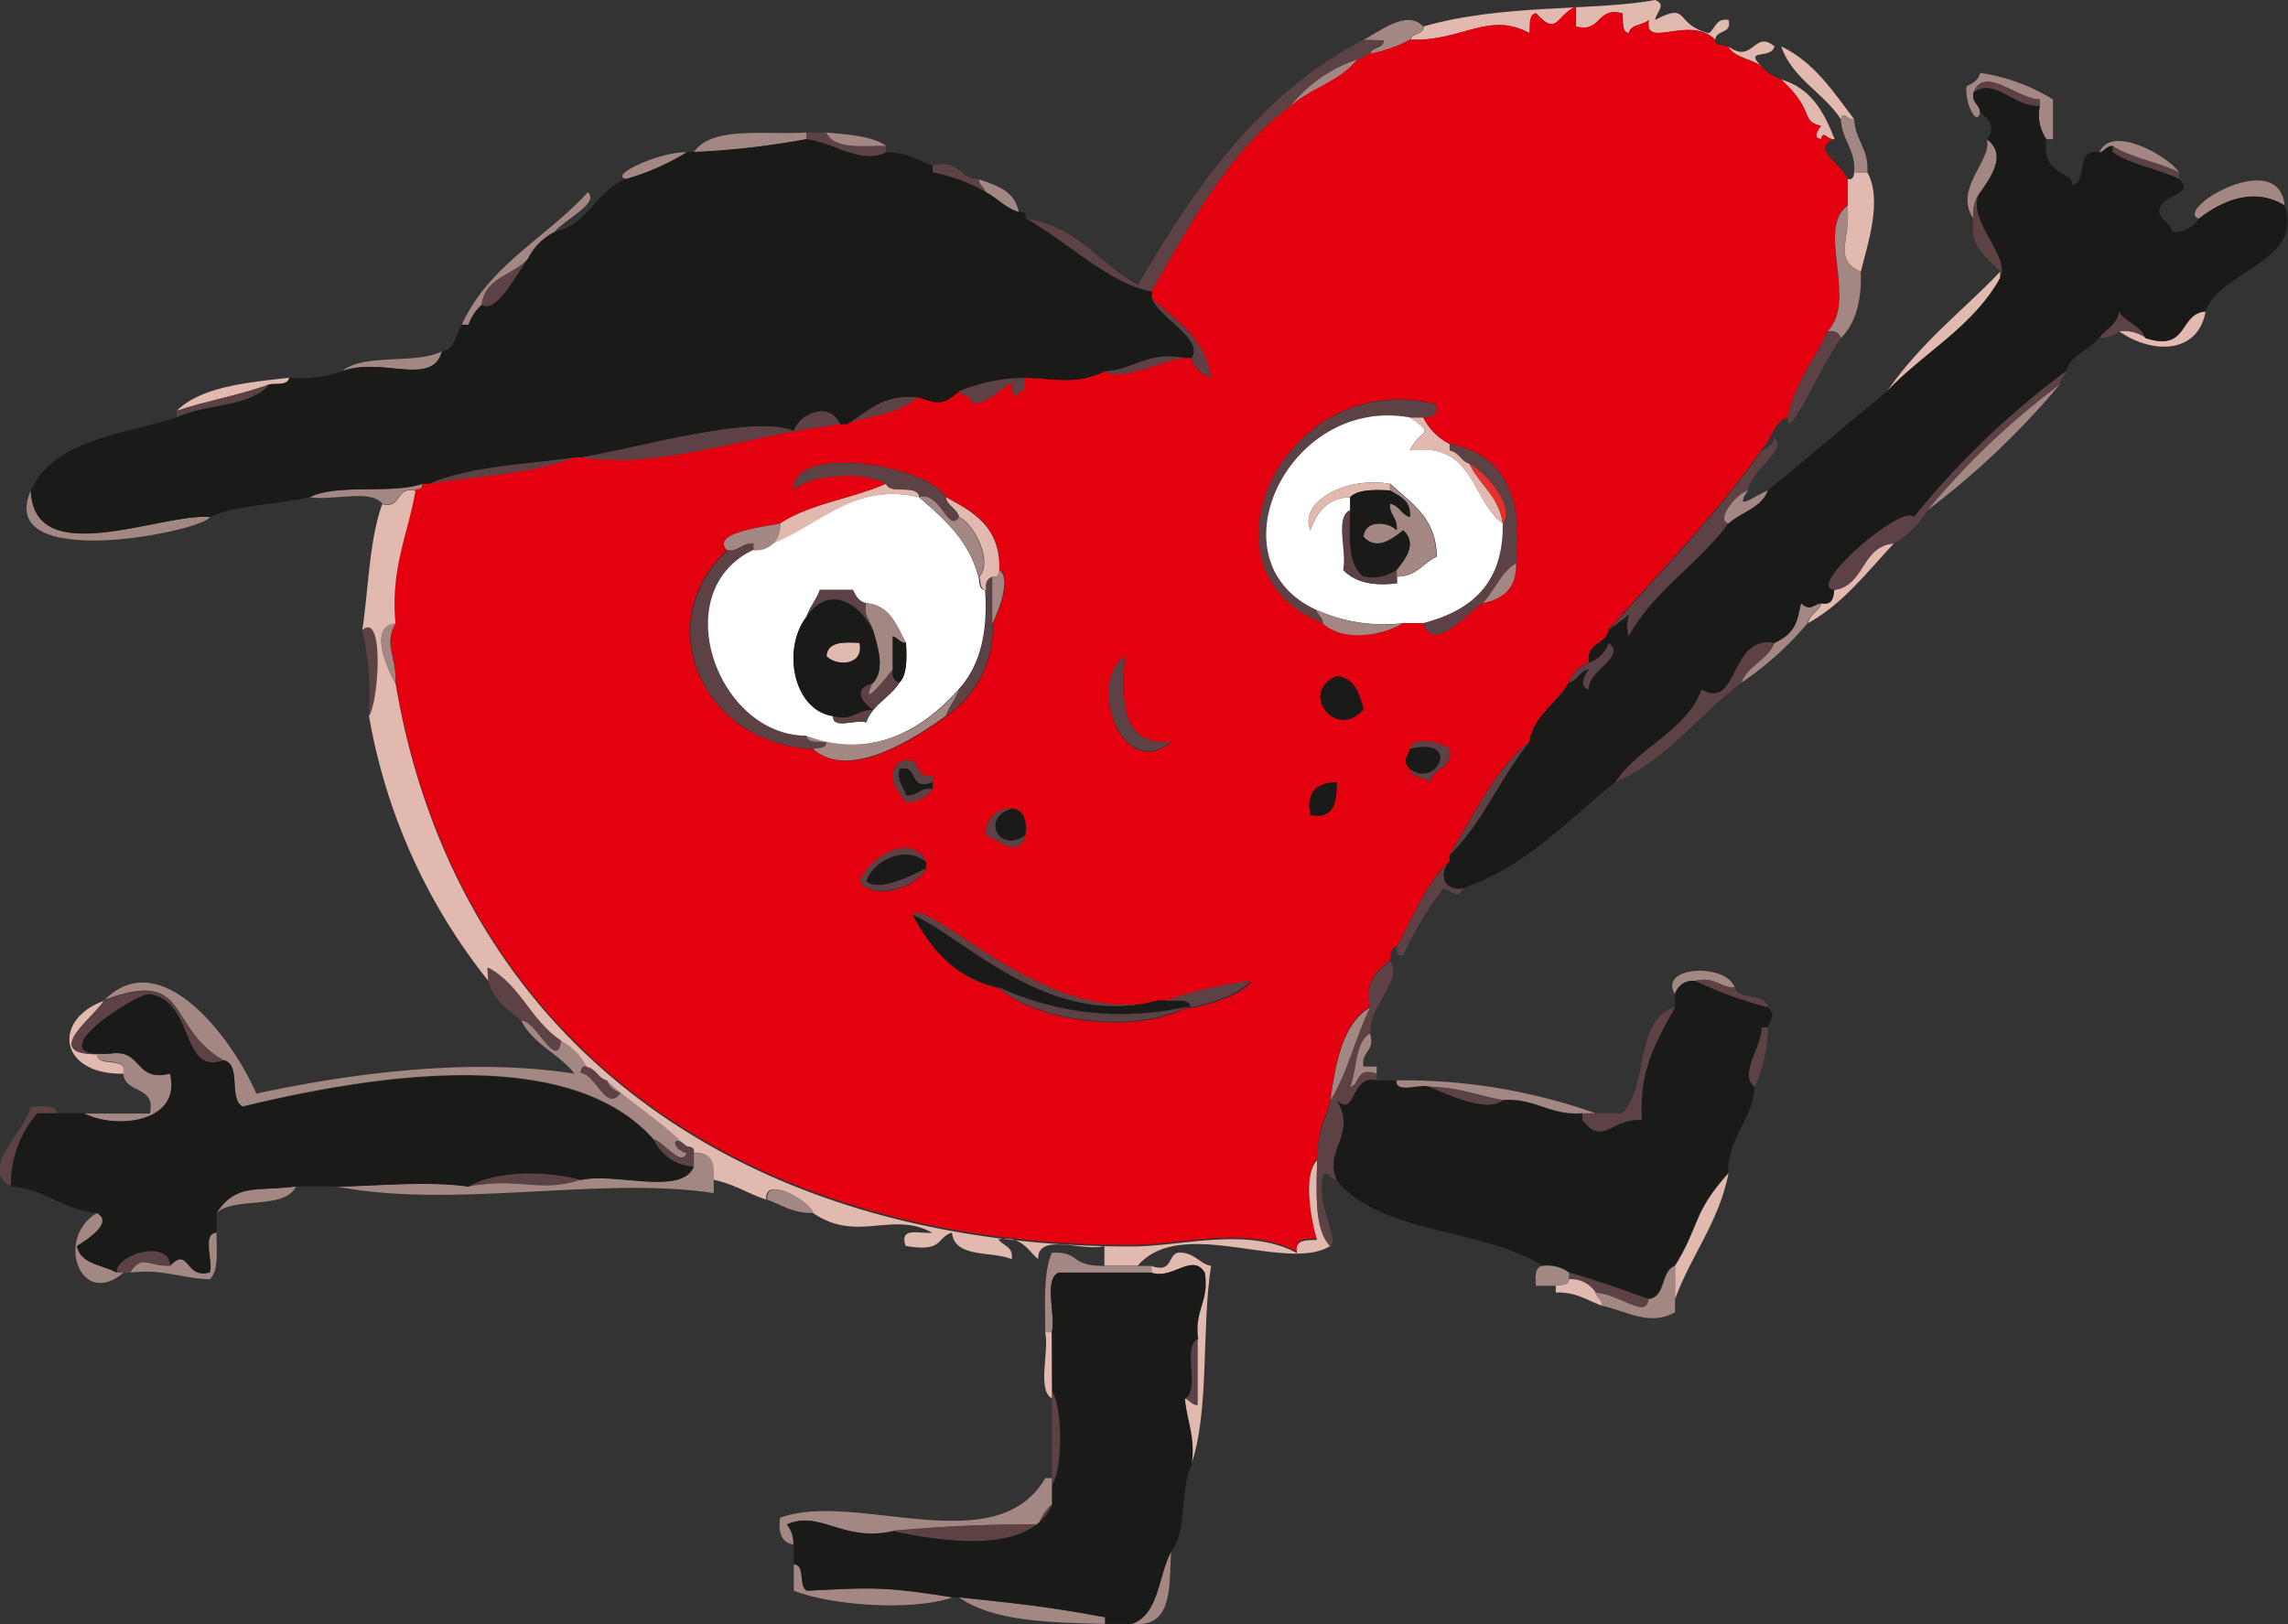 <svg xmlns="http://www.w3.org/2000/svg" viewBox="0 0 213.69 151.74"><rect x="0" y="0" width="213.69" height="151.74" fill="#333333" stroke="none"/><defs><style>.cls-1{fill:#5c4244;}.cls-1,.cls-2,.cls-3,.cls-4,.cls-5,.cls-6,.cls-7{fill-rule:evenodd;}.cls-2{fill:#1a1a18;}.cls-3{fill:#e1b9ae;}.cls-4{fill:#a28783;}.cls-5{fill:#e3000f;}.cls-6{fill:#ffffff;}.cls-7{fill:#e5302c;}</style></defs><g id="Layer_2" data-name="Layer 2"><g id="Calque_1" data-name="Calque 1"><path class="cls-1" d="M95.76,35.29v1.24c-.37,0-.73.1-.61.62-.49-.13-.73-.52-.62-1.24-1.31.55-1.84,1.89-3.72,1.86,0-.82-1.09-.56-1.24-1.24a16.39,16.39,0,0,1,6.19-1.24"/><path class="cls-1" d="M85.86,37.15c-1.72,1.49-3.44,1.6-6.81,2.48,2-1.12,3.26-2.93,6.81-2.48"/><path class="cls-2" d="M87.1,73.69c-1.18-.14-1.37.69-2.48.62-.2-.84-.88-1.19-.62-2.48,1.91-.46.75,2.13,3.1,1.24Z"/><path class="cls-2" d="M86.48,81.12c-1.47.76-4.31,2.19-5.58,1.23.53-1.86,3.49-3.48,5.58-1.85Z"/><path class="cls-1" d="M56.75,100.93c.13.7.69,1,1.24,1.24-1.32,1.87-2.3-1.77-3.71-1.86,0-.37.09-.73.62-.62.88.15,1,1,1.85,1.24"/><path class="cls-1" d="M54.28,110.22c-4.1,1.26-5.52-.27-10.53.62,2.5-1.53,7.34-1.5,10.53-.62"/><path class="cls-1" d="M15.88,118.27c-2.09,0-2.64-1.12-3.71.62H10.93c-.23-1.67,4.85-3.26,5-.62"/><path class="cls-1" d="M111.86,125.08v6.2c-.61,0-.73-.51-1.24-.63,1.49-.78-.34-4.88,1.24-5.57"/><path class="cls-1" d="M98.24,130.65V130c1,1.47,1,7.19,0,8.66v-8Z"/><path class="cls-3" d="M132.92,2.48C140.28.34,148.8,1.06,154.59,0c1.1.45.09,1.12,0,1.86,3.26-1.74,1.75.43,5,1.24.63-.41.64-1.43,1.85-1.24.34,1.37-1.18.88-1.24,1.85-2.33-2.38-6.71,1-6.19-1.85-.5.53-1.7.37-1.86,1.24-.72-.1-.52-1.13-.61-1.86-2.48-.62-1.87,1.85-4.34,1.24V.62c-1.86.81-1.74,2.86-3.71.62-.73.1-.53,1.13-.62,1.86-3.79-2.08-6.31.8-11.15.61.15-.67,1.23-.42,1.24-1.23"/><path class="cls-4" d="M92.05,18c-.12-.51-.62-.62-.62-1.24,1.7.56,3.41,1.13,3.72,3.09-1.3-.36-2-1.3-3.1-1.85"/><path class="cls-4" d="M43.13,30.34c2.5-5.55,7.94-8.16,11.77-12.38,1.17,1-2.29,2.62-3.1,3.71a5.61,5.61,0,0,0-2.48,2.48c-1.31,1.58-4,1.72-4.33,4.33a4.42,4.42,0,0,0-1.24,1.86Z"/><path class="cls-3" d="M16.5,38.39C18.77,36.12,23,35.75,27,35.29c-.1.73-1.13.53-1.86.62-2.71,1-5.89,1.54-8.67,2.48"/><path class="cls-4" d="M28.89,46.44c2.64-1.29,7.6-.24,10.53-1.24.11.53-.25.59-.62.62-1.91-.46-1.19,1.7-3.1,1.24-1.06-1.42-4.73-.23-6.81-.62"/><path class="cls-4" d="M9.69,93.5c5.25-5.46,12,3.45,14.25,8.67,8.5-1.83,19.8-3.42,29.72-1.86-1.43-1.87-3.88-2.73-5-5,1.43,0,3.31,4.8,3.72,1.86a5.59,5.59,0,0,1,2.48,2.47c-.53-.11-.59.25-.62.62,1.41.09,2.39,3.73,3.71,1.86-.55-.27-1.11-.54-1.24-1.24,2.33,2.22,5.2,3.88,7.43,6.19-1.44-1.24-1.44.28,0,.63-.49,1.42-2.16-1.07-3.09-1.25-8-9.11-26.76-5.89-38.39-3.09-1.37-.7-.05-4.09-1.86-4.34-5.37-3.2-3-8.64-11.15-5.57"/><path class="cls-3" d="M11.55,100.31c-6,.12-6.75-5-1.86-6.81-.63,1.32-6,5-.62,5,.09,1.15,2.1.38,2.48,1.24Z"/><path class="cls-4" d="M74.09,144.28c-1.09-.15-1.41-1.07-1.24-2.48,7-2.6,20.18,4.24,24.77-3.71h.62v2.47A4.36,4.36,0,0,0,97,142.42a135.18,135.18,0,0,0-13.62.62c-4.63,1.07-6.85-2-9.91-.62a2.88,2.88,0,0,1,.62,1.86"/><path class="cls-3" d="M156.44,118.27c2.37-3.85,1.59-4.88,5-8.67-.92,4.65-3.5,7.65-5,11.77Z"/><path class="cls-4" d="M156.44,92.88c-1.62-2.58,4.71-3,5.58-.62-1.46,0-1.82-1.06-3.72-.62a1.72,1.72,0,0,0-1.86,1.24"/><path class="cls-1" d="M156.44,94.12c-1.58,2.95-3.39,5.68-3.09,10.53-2.9-.19-3.6,2.51-5.57,0V104h3.72c2.52-2.43,1.11-8.79,4.94-9.91"/><path class="cls-1" d="M150.87,73.07c2.2-3.38,6.52-4.63,8.06-8.67,3.47,2,2.55-5.11,6.8-4.34-.64,1.63-2.45,2.09-3.09,3.72-4,3-6.88,7.16-11.77,9.29"/><path class="cls-4" d="M162.64,63.78c.64-1.63,2.45-2.09,3.09-3.72,2.12-1,2.12-2.21,2.48-3.71.81.74,1,.24,1.86,0-.22.81-1.09,1-1.24,1.86a30.19,30.19,0,0,1-6.19,5.57"/><path class="cls-3" d="M170.07,56.35c1.05.23,1.16-.48,1.24-1.24,2.88-.41,2.5-4.1,5.57-4.34-2.5,2.66-4.71,5.61-8,7.44.15-.89,1-1.05,1.24-1.86"/><path class="cls-4" d="M180,47.68a71.56,71.56,0,0,1,12.38-11.77A74.61,74.61,0,0,1,180,47.68"/><path class="cls-1" d="M171.31,55.11c-2.82-.21,6.47-8.17,7.43-6.81A77,77,0,0,1,193,34.67c-.12.51-.62.62-.62,1.24A71.56,71.56,0,0,0,180,47.68a8.66,8.66,0,0,1-3.1,3.09c-3.07.24-2.69,3.93-5.57,4.34"/><path class="cls-1" d="M196.08,31.58c.61-.83,1.67-1.22,1.86-2.48.58,1.06,2.05,1.25,2.47,2.48a3.46,3.46,0,0,0-2.47-.62,3,3,0,0,1-1.86.62"/><path class="cls-3" d="M200.41,31.58c4,1.34,3.08-2.29,5.58-2.48-.71,4-5,4-8.05,1.86a3.46,3.46,0,0,1,2.47.62"/><path class="cls-4" d="M205.37,20.43c-2.48-.81,7.48-6.79,8-1.23-2.87-1.78-5.9-.44-8,1.23"/><path class="cls-4" d="M184.93,10.52c-.35,1.48-1.53-1.26-1.24-2.47.55-.28,1.11-.54,1.24-1.24a17.89,17.89,0,0,1,6.81,2.48V13h-.62a4,4,0,0,1-.61-3.09V9.29c-2.11,0-5.22-3.26-6.2-.62-.17,1,.59,1.06.62,1.85"/><path class="cls-4" d="M184.31,20.43c-1.93-2.81,1.85-5.53,1.24-7.43,1.87,1.35.52,3.38-.62,5a3.49,3.49,0,0,0-.62,2.47"/><path class="cls-1" d="M186.79,25.39c-1.08-1.4-2.9-2.07-2.48-5a3.49,3.49,0,0,1,.62-2.47c-1.47,2.5,3,6,1.86,8Z"/><path class="cls-3" d="M176.26,36.53c3.22-4.67,7.45-7.84,10.53-11.14V26c-2.49,4.53-7.11,6.93-10.53,10.53"/><path class="cls-3" d="M172.55,16.72c.53.11.58-.24.62-.62h1.23c1.46,2.57,0,6.81-.61,9.29-2.65-1.19-.92-2.9-1.24-6.19Z"/><path class="cls-3" d="M171.93,11.14c-1.62-2.51-4.51-3.75-5.58-6.81,3.08,1.47,4.87,4.23,6.82,6.81-.7.07-1-.89-1.24,0"/><path class="cls-3" d="M171.31,13c-.7.06-1-.9-1.24,0-.75-.13-.38-.69,0-1.24-2-.49-.45-1.31-3.72-4.33,2.75.77,4,3,5,5.57"/><path class="cls-3" d="M161.4,4.33c2.38,1.73,2.4-1.61,4.33,0-.32,1.28-2.92.15-1.23,1.86-.93-.73-2.54-.77-3.1-1.86"/><path class="cls-5" d="M166.35,7.43c3.27,3,1.7,3.84,3.72,4.33-.38.55-.75,1.11,0,1.24.27-.9.54.06,1.24,0-2.23.93.59,2.17,1.24,3.72v2.47c-3,2.31,1,8.75-1.86,11.77-1,2.42-2.82,4.17-3.72,8-1.37.49-1.54,2.17-2.47,3.09-4.26,6.07-9.39,11.26-14.25,16.73-.19,1.46-2.14,1.15-1.85,3.09a3.16,3.16,0,0,0-1.86,1.86c-1.13,2-3.25,3-3.71,5.57-3.33,2.67-5.16,6.82-7.44,10.53v.62c-2.27,2.06-3.41,5.26-4.95,8-.6,0-.48.75-.62,1.24-1.1,1-2.38,1.74-1.86,4.33-2.57,1.56-3.18,5.08-3.71,8.67-.46,2.14-1.11,2.19-1.24,5.57-1.39,1.43-.5,5.83,0,7.43-1,.06-2.15-.08-1.86,1.24-4.73-2.5-10.7-.62-15.48-.62-37,0-63.17-19.56-68.73-52.63.08-2.6-1.13-3.46,0-5.57-.48-5.23,1.17-8.32,1.86-12.39.37,0,.73-.09.62-.62H40c4.62-.74,9.81-.92,13.62-2.47h.62c7.26,1.15,14.12-1.77,24.14-3.1h.63c3.37-.88,5.09-1,6.81-2.48,1.88.78,2.41.47,3.71-.62.16.68,1.23.42,1.24,1.24,1.88,0,2.41-1.31,3.72-1.86-.11.72.13,1.11.62,1.24-.12-.53.24-.58.61-.62V35.29c3.3.12,4.71.65,7.43-.62,1.49,1,5.22-1,7.43-1.23h.63a3.08,3.08,0,0,0,1.85,1.85c-.52-3.81-3.28-5.38-5.57-7.43v-.62c3.71-6.4,7.17-13,13-17.33,1.84-1.68,4.67-2.36,6.19-4.34.63,0,.74-.5,1.24-.62a13.67,13.67,0,0,0,3.72-1.24C136.52,3.9,139,1,142.83,3.1c.09-.73-.11-1.76.62-1.86,2,2.24,1.85.19,3.71-.62V2.48c2.47.61,1.86-1.86,4.34-1.24.09.73-.11,1.76.61,1.86.16-.87,1.36-.71,1.86-1.24-.52,2.83,3.86-.53,6.19,1.85,0,.6.76.48,1.24.62.56,1.09,2.17,1.13,3.1,1.86a4.33,4.33,0,0,0,1.85,1.24M132.92,39c.75-.07,1.47-.19,1.23-1.24-14.26-3.61-23.2,15.61-10.52,20.44,1.75,1.7,5.37,1.23,7.43,0h1.86c.93,3,4.32-1.18,5.57-1.86,1.89-.39,3.17-1.38,3.1-3.72q1.09-9.77-6.2-11.15A5.52,5.52,0,0,1,132.92,39M82.76,45.2c-3.15,1.39-7.19,1.89-9.91,3.72-1.76.33-6.47.91-4.95,2.47C60.63,58.15,65.48,69.47,76,70c3.41,3.08,9.82-1.23,12.38-3.1a9.87,9.87,0,0,0,4.34-8.66c.54-1,1.85-4.28.62-5,.15-4.07-2.42-5.42-5-6.81-1.82-3-14.36-5.09-14.24-.62,1.23-1.47,6.76-1.88,8.67-.62m26.62,24.15c-4.47.35-4.76-3.49-4.33-8-3.52,2.45-.35,11.79,4.33,8m15.48-6.19c-3.66,1.51,0,6.07,2.49,3.09-.4-1.46-.83-2.88-2.49-3.09M131.68,70c-.24.88-.74,1,0,1.86.16.87,1.35.71,1.86,1.24.19-1.46,2.15-1.15,1.85-3.1-.42-.48-3.45-1.38-3.71,0M87.1,73.07v-.62c-1.91.46-.76-2.14-3.1-1.24-1.36,1.3-.13,2.75.62,3.72a2.75,2.75,0,0,0,2.48-1.24Zm35.29,3.09c2.25.4,2.43-1.28,2.47-3.09-1.77.08-2.93.77-2.47,3.09m-27.86-.61A2.32,2.32,0,0,0,92.05,78c1.16.51,3.22,2.29,3.71,0,.18-1.41-.15-2.33-1.23-2.47m-8,5c-1.62-3.06-5.61,0-6.2,1.85,1.2,1.81,5.16.65,6.2-1.23Zm21.67,13c-10.16,2.73-21.49-9.83-22.91-8,1.71,3.25,4,5.91,8.05,6.81,3.21,3,12.44,4.41,17.33,1.86h.63c2.14-.54,4.28-1.08,5.57-2.48a38.63,38.63,0,0,0-8,1.86Z"/><path class="cls-4" d="M172.55,19.2c.32,3.29-1.41,5,1.24,6.19.09,2.78-.51,4.86-1.86,6.19-.14-.48-.52-.72-1.24-.62,2.87-3-1.11-9.47,1.86-11.76"/><path class="cls-1" d="M164.5,42.1c.55-.27,1.1-.54,1.23-1.23,1.27,1.3-2.29,3-2.47,5-1,.28-3,2.66-1.86,3.1-2.78,3.82-7,6.25-9.29,10.53-.63-2.33,1.32-2.78-1.86-.62,4.86-5.47,10-10.66,14.25-16.73"/><path class="cls-1" d="M148.4,61.92a3.1,3.1,0,0,0,1.85-1.86c1.72,1.36-2,2.54-1.85,4.34-1-.16-.43-1.36,0-1.86-.89.15-1.05,1-1.86,1.24a3.16,3.16,0,0,1,1.86-1.86"/><path class="cls-1" d="M142.83,69.35c-2.7,3.3-4.38,7.6-7.44,10.53,2.28-3.71,4.11-7.87,7.44-10.53"/><path class="cls-1" d="M130.44,88.55c1.54-2.79,2.68-6,4.95-8-1,.92-.69,2.77,1.24,2.47-.45,1.11-1.12.09-1.86,0a33.48,33.48,0,0,0-3.71,6.2c-.53.11-.59-.25-.62-.62"/><path class="cls-4" d="M36.94,58.21c-1.13,2.11.08,3,0,5.57-.55-.89-2.7-5.41,0-5.57"/><path class="cls-1" d="M40,45.2c3.73-1.64,8.92-1.81,13.62-2.47-3.81,1.55-9,1.73-13.62,2.47"/><path class="cls-1" d="M78.42,39.63c-10,1.33-16.88,4.25-24.14,3.1,6.27-1.18,16.37-4,19.81-2.48.53-1.67,3.43-2.83,4.33-.62"/><path class="cls-1" d="M103.19,34.67c2.73-.15,3.88-1.9,7.43-1.23-2.21.28-5.94,2.28-7.43,1.23"/><path class="cls-1" d="M111.25,33.44c1.14-1.8-3-3.63-3.72-5.58,2.29,2.05,5,3.62,5.57,7.43a3.08,3.08,0,0,1-1.85-1.85"/><path class="cls-1" d="M95.76,20.43c4.9.67,6.88,4.27,10.53,6.19,5.38-9.27,11.42-17.88,21.06-22.91h1.85c0,.82-1.09.57-1.24,1.24-.5.12-.61.62-1.24.62a13.54,13.54,0,0,0-6.19,4.34c-5.83,4.28-9.29,10.93-13,17.33-3.91-.64-8.46-5.1-11.77-6.81"/><path class="cls-4" d="M120.53,9.91a13.54,13.54,0,0,1,6.19-4.34c-1.52,2-4.35,2.67-6.19,4.34"/><path class="cls-4" d="M127.35,3.71c1.3-.58,4-2.93,5.57-1.23,0,.81-1.09.56-1.24,1.23A13.67,13.67,0,0,1,128,5c.15-.67,1.23-.42,1.24-1.24Z"/><path class="cls-1" d="M184.31,8.67c1-2.64,4.09.57,6.2.62v.62c-2.48.09-4.25-2.74-6.2-1.24"/><path class="cls-1" d="M197.31,13.62c1.74,1.16,4.26,1.53,6.2,2.48v.62c-1.94-.95-4.46-1.32-6.2-2.48Z"/><path class="cls-2" d="M184.31,8.67c1.95-1.5,3.72,1.33,6.2,1.24a4,4,0,0,0,.61,3.09c-.43,3.61,2.29,2.69,2.48,4.34,1.41-.45.19-3.54,2.48-3.1.5-.12.61-.62,1.23-.62v.62c1.74,1.16,4.26,1.53,6.2,2.48,1.64,1.63-1.84,1.31-1.86,3.09.22.82,1.09,1,1.24,1.86a2.75,2.75,0,0,0,2.48-1.24c2.14-1.67,5.17-3,8-1.24,1.84,5.25-5.87,6-7.42,9.91-2.5.19-1.55,3.82-5.58,2.48-.42-1.23-1.89-1.42-2.47-2.48-.19,1.26-1.25,1.65-1.86,2.48-.93,1.14-2.58,1.54-3.1,3.09A77,77,0,0,0,178.74,48.3c-1-1.36-10.24,6.6-7.43,6.81-.08.76-.19,1.47-1.24,1.24-.88.24-1,.74-1.86,0-.36,1.5-.36,2.74-2.48,3.71-4.25-.77-3.33,6.34-6.8,4.34-1.54,4-5.86,5.29-8.06,8.67-4.49,3.55-8.23,7.86-14.24,9.9-1.93.3-2.21-1.55-1.24-2.47v-.62c3.06-2.93,4.74-7.23,7.44-10.53.46-2.62,2.58-3.6,3.71-5.57.81-.22,1-1.09,1.86-1.24-.43.5-1,1.7,0,1.86-.11-1.8,3.57-3,1.85-4.34a3.07,3.07,0,0,1-1.85,1.86c-.29-1.94,1.66-1.63,1.85-3.09,3.18-2.16,1.23-1.71,1.86.62,2.33-4.28,6.51-6.71,9.29-10.53,1.22-1.06,3.09-1.45,3.71-3.1,3.74-3.08,7.42-6.21,11.15-9.29,3.42-3.6,8-6,10.53-10.53,1.14-2-3.33-5.54-1.86-8,1.14-1.58,2.49-3.62.62-5,.8-.82.38-1.87-.62-2.48,0-.79-.79-.85-.62-1.85"/><path class="cls-4" d="M173.17,11.14c.09,2,1.4,2.73,1.23,5h-1.23c.16-2.23-1.15-3-1.24-5,.27-.89.54.07,1.24,0"/><path class="cls-4" d="M64.8,14.24c1.62-2.51,6.65-1.61,10.53-1.86V13A76.32,76.32,0,0,1,64.8,14.24"/><path class="cls-1" d="M75.33,13v-.62h1.86c.68,1.59,3.32,1.22,5.57,1.24v.62c-2.45,1.15-4.7-.87-7.43-1.24"/><path class="cls-1" d="M87.1,15.48c2.56-.71,2.41,1.3,4.33,1.24,0,.62.5.73.62,1.24a16.27,16.27,0,0,0-5-1.86Z"/><path class="cls-4" d="M19.6,48.3C19,49.64-.56,53.59,2.88,45.82,3.13,53.36,15,47.92,19.6,48.3"/><path class="cls-1" d="M16.5,38.39c2.78-.94,6-1.47,8.67-2.48-1.75,2.17-6,1.81-8.67,3.1Z"/><path class="cls-4" d="M41.27,32.82c-.9,3.37-5.63.48-9.29,1.85,2-1.72,6.85-.58,9.29-1.85"/><path class="cls-1" d="M45,28.48c.28-2.61,3-2.75,4.33-4.33-1.07,1.43-3,5.24-4.33,4.33"/><path class="cls-4" d="M58.61,16.72c-2.15-.23,3.28-2.66,5.57-2.48a22.81,22.81,0,0,1-5.57,2.48"/><path class="cls-4" d="M196.08,14.24c1.1-2.68,6.46.35,7.43,1.86-1.94-1-4.46-1.32-6.2-2.48-.62,0-.73.5-1.23.62"/><path class="cls-1" d="M170.69,31c.72-.1,1.1.14,1.24.62-1.52,1.76-5.05,10.1-5,7.43.9-3.88,2.73-5.62,3.72-8"/><path class="cls-1" d="M132.92,39h-1.24C120.35,36.91,113,52.44,123,57c.12.5.62.62.62,1.24-12.68-4.83-3.74-24.05,10.52-20.44.24,1-.48,1.17-1.23,1.24"/><path class="cls-1" d="M135.39,41.49q7.29,1.38,6.2,11.14c-1.43.85-2,2.55-3.1,3.72-1.25.68-4.64,4.88-5.57,1.86,4.42-1.15,7.51-3.64,7.43-9.29,1.18-1.63-1.48-4.7-3.1-5.58-.81-.21-1-1.09-1.86-1.24Z"/><path class="cls-3" d="M135.39,41.49v.61c.89.15,1.05,1,1.86,1.24.94,2,2.76,3,3.1,5.58-2.95-2.22-2.68-7.65-8.67-6.82,1-2.09,2.5-1.38,0-3.09h1.24a5.59,5.59,0,0,0,2.47,2.48"/><path class="cls-6" d="M140.35,48.92c.08,5.65-3,8.14-7.43,9.29h-1.86A15.26,15.26,0,0,1,123,57c-10.06-4.53-2.66-20.06,8.67-18,2.5,1.71,1,1,0,3.09,6-.83,5.72,4.6,8.67,6.82M129.82,45.2c-4.25-.73-8.54,1.76-7.43,4.34.6-1.67,1.55-3,3.71-3.1v1.24c-1.4.66-.23,3.89-.61,5.57,1,1.07,2.58,1.54,5,1.24v-.62c1.89,0,2.41-1.31,3.71-1.86-.06-3.65-2.4-5-4.33-6.81"/><path class="cls-7" d="M140.35,48.92c-.34-2.56-2.16-3.62-3.1-5.58,1.62.88,4.28,3.95,3.1,5.58"/><path class="cls-3" d="M72.85,48.92c2.72-1.83,6.76-2.33,9.91-3.72.38,1.07,2.94-.05,3.1,1.24-6-1.37-9.12,2.51-13.63,4.33a2.85,2.85,0,0,0,.62-1.85"/><path class="cls-1" d="M70.38,51.39c-8.2,3.9-3.4,17.39,5,17.34.1.73,1.13.52,1.86.62,0,.6-.76.48-1.24.62-10.47-.5-15.32-11.81-8-18.58,1.17.14,1.37-.69,2.48-.62Z"/><path class="cls-1" d="M92.05,55.11c-.1-.72.14-1.1.62-1.24v4.34a9.86,9.86,0,0,1-4.34,8.66c.32-.91.92-1.55,1.24-2.47,1.89-2,2.78-5.06,2.48-9.29"/><path class="cls-3" d="M89.57,48.3c-.21-.82-1.09-1-1.24-1.86,2.54,1.39,5.11,2.74,5,6.81,0,.38-.1.74-.62.62-.48.14-.72.52-.62,1.24-.6,0-.48-.76-.62-1.24,1.3-1.34-.45-4.88-1.86-5.57"/><path class="cls-1" d="M82.76,45.2c-1.91-1.26-7.44-.85-8.67.62-.12-4.47,12.42-2.35,14.24.62.15.89,1,1,1.24,1.86-1,1.58-1.66-2.42-3.71-1.86-.16-1.29-2.72-.17-3.1-1.24"/><path class="cls-4" d="M161.4,48.92c-1.18-.44.84-2.82,1.86-3.1-1.47,2.14.77.41,1.85,0-.62,1.65-2.49,2-3.71,3.1"/><path class="cls-4" d="M130.44,53.25c.75-1,2-2.41.62-3.71-1,.74-2.41,2-3.71.62.05-1.58,2.3-1.47,3.09-.62.14-1.18-.7-1.37-.62-2.48.88.15,1.05,1,1.86,1.24.1-1.55-1-1.94-1.86-2.48V45.2c1.93,1.79,4.27,3.16,4.33,6.81-1.3.55-1.82,1.89-3.71,1.86Z"/><path class="cls-3" d="M126.1,46.44c-2.16.11-3.11,1.43-3.71,3.1-1.11-2.58,3.18-5.07,7.43-4.34v.62c-1.53-.08-3-.09-3.72.62"/><path class="cls-4" d="M85.86,46.44c2-.56,2.68,3.44,3.71,1.86,1.41.69,3.16,4.23,1.86,5.57-1-3.39-3.24-5.43-5.57-7.43"/><path class="cls-4" d="M75.33,68.73c6.07,2.32,11-.58,14.24-4.33-.32.92-.92,1.56-1.24,2.47-2.56,1.87-9,6.18-12.38,3.1.48-.14,1.22,0,1.24-.62-.73-.1-1.76.11-1.86-.62"/><path class="cls-6" d="M75.33,68.73c-8.35,0-13.15-13.44-5-17.34a2.85,2.85,0,0,0,1.85-.62c4.51-1.82,7.65-5.7,13.63-4.33,2.33,2,4.62,4,5.57,7.43.14.48,0,1.22.62,1.24.3,4.22-.59,7.25-2.48,9.29-3.28,3.75-8.17,6.65-14.24,4.33M80.9,56.35c-.69-.13-1-.69-1.24-1.24H76.57c-.32.92-.92,1.56-1.24,2.48-2.32,3-1.26,8.72,2.48,9.28-.11,1.35,2.19.28,3.09.62.59-1.68,2.23-2.31,3.1-3.71.71-.73.7-2.19.62-3.72-.88-1.59-1.45-3.5-3.72-3.71"/><path class="cls-2" d="M126.1,46.44c.74-.71,2.19-.7,3.72-.62.91.54,2,.93,1.86,2.48-.81-.22-1-1.09-1.86-1.24-.08,1.11.76,1.3.62,2.48-.79-.85-3-1-3.09.62,1.3,1.35,2.75.12,3.71-.62,1.36,1.3.13,2.75-.62,3.71a4,4,0,0,1-3.09.62c-1.46-1-1.35-3.61-1.25-6.19Z"/><path class="cls-1" d="M126.1,47.68c-.1,2.58-.21,5.17,1.25,6.19a4,4,0,0,0,3.09-.62v1.24c-2.37.3-4-.17-5-1.24.38-1.68-.79-4.91.61-5.57"/><path class="cls-4" d="M67.9,51.39c-1.52-1.56,3.19-2.14,4.95-2.47a2.19,2.19,0,0,1-2.47,2.47v-.62c-1.11-.07-1.31.76-2.48.62"/><path class="cls-1" d="M77.81,66.87c1.89.45,2.25-.63,3.71-.61-1-.6-1.93-2.06,0-2.48-1.33,2.7,1.24-.46,1.86-1.24-.1.72.14,1.1.62,1.24-.87,1.4-2.51,2-3.1,3.71-.9-.34-3.2.73-3.09-.62"/><path class="cls-1" d="M75.33,57.59c.32-.92.92-1.56,1.24-2.48h3.09c.28.55.55,1.11,1.24,1.24-.26,1.29.43,1.64.62,2.48-1.26-2.54-4.13-4.29-6.19-1.24"/><path class="cls-1" d="M33.84,58.83c2.11-1.81,1.49,6.94.62,8a28.5,28.5,0,0,0-.62-8"/><path class="cls-4" d="M81.52,58.83c-.19-.84-.88-1.19-.62-2.48,2.27.21,2.84,2.12,3.72,3.71-.62,0-.74-.5-1.24-.61v3.09c-.62.78-3.19,3.94-1.86,1.24,1.23-1.22.4-3.54,0-5"/><path class="cls-4" d="M123,57a15.26,15.26,0,0,0,8,1.24c-2.06,1.22-5.68,1.7-7.43,0,0-.62-.5-.74-.62-1.24"/><path class="cls-3" d="M80.28,60.06c.44,2.15-2.17,2.22-3.09,1.24.09-1.35,1.56-1.33,3.09-1.24"/><path class="cls-1" d="M105.05,61.3c-.43,4.56-.14,8.4,4.33,8-4.68,3.74-7.85-5.6-4.33-8"/><path class="cls-2" d="M127.35,66.26c-2.51,3-6.15-1.59-2.49-3.1,1.66.21,2.09,1.63,2.49,3.1"/><path class="cls-1" d="M131.68,71.83c2.53,1.9,4.84-3.06,0-1.86.26-1.38,3.29-.48,3.71,0,.3,2-1.66,1.64-1.85,3.1-.51-.53-1.7-.37-1.86-1.24"/><path class="cls-3" d="M45.61,91.64A54.5,54.5,0,0,1,34.46,66.87c.87-1.1,1.49-9.85-.62-8,.59-4,.65-8.44,1.86-11.77,1.91.46,1.19-1.7,3.1-1.24-.69,4.07-2.34,7.16-1.86,12.39-2.7.16-.55,4.68,0,5.57,5.56,33.07,31.73,52.67,68.73,52.63,4.78,0,10.75-1.88,15.48.62-.29-1.32.89-1.18,1.86-1.24-.5-1.6-1.39-6,0-7.43-.05,3.15-.27,6.46,1.24,8-4.12,2.56-13.94-2.91-18,1.86h-3.1v-1.86c-1.88.59-6.27-1.33-6.19,1.24-1-.86-1.52-2.19-3.71-1.86.4.63,1.42.64,1.24,1.86-1.89-.8-5.32-.06-5.58-2.48-1.49.44-.72,1.85-4.33,1.24-.63-1.86,1.38-1.09,2.48-1.24-3.75-2.07-7,1-11.15-1.85-.31-1.13-4.58-3.53-4.34-1.24-1.72-.54-3-1.48-5-1.86.17-1.62-.23-2.66-1.86-2.47.12-.53-.24-.59-.62-.63-2.23-2.31-5.1-4-7.43-6.19-.81-.22-1-1.09-1.85-1.24a5.59,5.59,0,0,0-2.48-2.47c-2.76-1.79-3.85-5.24-6.81-6.81Z"/><path class="cls-1" d="M87.1,73.69a2.75,2.75,0,0,1-2.48,1.24c-.75-1-2-2.42-.62-3.72,2.34-.9,1.19,1.7,3.1,1.24v.62c-2.35.89-1.19-1.7-3.1-1.24-.26,1.29.42,1.64.62,2.48,1.11.07,1.3-.76,2.48-.62"/><path class="cls-1" d="M95.76,78c-.5,2.29-2.55.51-3.71,0a2.32,2.32,0,0,1,2.48-2.47c-3,.81-1.18,4.27,1.23,2.47"/><path class="cls-1" d="M86.48,81.12c-1,1.88-5,3-6.2,1.23.59-1.85,4.58-4.91,6.2-1.85-2.09-1.63-5,0-5.58,1.85,1.27,1,4.11-.47,5.58-1.23"/><path class="cls-2" d="M93.29,92.26c-4.06-.9-6.34-3.56-8.05-6.81,5.1,2.33,12.75,10.78,22.91,8h.62c1,0,2.36-.3,2.48.62h-.63a27.37,27.37,0,0,1-17.33-1.86"/><path class="cls-1" d="M93.29,92.26a27.37,27.37,0,0,0,17.33,1.86c-4.89,2.55-14.12,1.13-17.33-1.86"/><path class="cls-1" d="M108.77,93.5a38.63,38.63,0,0,1,8-1.86c-1.29,1.4-3.43,1.94-5.57,2.48-.12-.92-1.5-.57-2.48-.62"/><path class="cls-1" d="M85.24,85.45c1.42-1.78,12.75,10.78,22.91,8-10.16,2.73-17.81-5.72-22.91-8"/><path class="cls-1" d="M45.61,91.64V90.41c3,1.57,4,5,6.81,6.81-.41,2.94-2.29-1.86-3.72-1.86-1.22-1-2.64-1.9-3.09-3.72"/><path class="cls-1" d="M9.69,93.5c8.12-3.07,5.78,2.37,11.15,5.57-4,1.37-2.59-5.47-6.81-6.19-1.17-.2-11,6.12-3.72,5.57H9.07c-5.43.1,0-3.63.62-5"/><path class="cls-1" d="M158.3,91.64c1.9-.44,2.26.64,3.72.62.39,1.26,2.9.41,3.09,1.86a39.7,39.7,0,0,1-6.81-2.48"/><path class="cls-1" d="M165.11,96a14,14,0,0,1-1.23,5.57c-1.56-1.2.72-3.77.62-5.57Z"/><path class="cls-1" d="M146.54,119.51v-.62c2.57.73,5,1.61,7.43,2.48-.2,1.89-2.49-.36-4.95-.62a2.73,2.73,0,0,0-2.48-1.24"/><path class="cls-1" d="M124.25,102.79c1.61-2.51,2.33-5.92,3.71-8.67-.52-2.59.76-3.37,1.86-4.33,1.31,1.75-2,4.14-1.86,6.81-1.46.8-1.19,3.35-1.86,5,1-.27.53-2,2.48-1.24v.62c-2.51-.58-1.91,3.59-3.72,1.86,1.93,3.17-1.28,4.72,0,7.43-.49-.12-.61-.62-1.23-.62-.84,2.93,1.51,5.88.62,6.81-1.51-1.59-1.29-4.9-1.24-8,.13-3.38.78-3.43,1.24-5.57"/><path class="cls-2" d="M124.86,110.22c-1.28-2.71,1.93-4.26,0-7.43,1.81,1.73,1.21-2.44,3.72-1.86h1.86c-.1,1.34,2.2.28,3.1.62,1.63.67,5.36,2.45,6.8,1.24,3.11-.21,4.34,1.45,7.44,1.24v.62c2,2.51,2.67-.19,5.57,0-.3-4.85,1.51-7.58,3.09-10.53V92.88a1.72,1.72,0,0,1,1.86-1.24,39.7,39.7,0,0,0,6.81,2.48c.75.81.25,1,0,1.86h-.61c.1,1.8-2.18,4.37-.62,5.57-.25,3.26-2.47,4.55-2.48,8-3.37,3.79-2.59,4.82-5,8.67-1.36.49-.8,2.91-2.47,3.1-2.44-.87-4.86-1.75-7.43-2.48a3.47,3.47,0,0,0-2.48-.62c-5.58-3.5-15.24-2.92-19.2-8"/><path class="cls-1" d="M133.54,101.55c2.65,0,4.53.83,6.81,1.24-1.45,1.21-5.18-.57-6.81-1.24"/><path class="cls-1" d="M61.09,106.5c.93.18,2.61,2.67,3.09,1.25-1.44-.35-1.44-1.87,0-.63.38,0,.74.1.62.63V109a4.37,4.37,0,0,1-3.71-2.48"/><path class="cls-1" d="M1,110.84c-3-1.79,1.41-5.13,1.86-7.43,1,0,2.36-.3,2.48.62H3.5A10.07,10.07,0,0,0,1,110.84"/><path class="cls-4" d="M124.25,102.79c.53-3.59,1.14-7.11,3.71-8.67-1.38,2.75-2.1,6.16-3.71,8.67"/><path class="cls-4" d="M9.07,98.45h1.24c3-.5,2.24,2.72,5.57,1.86,1.1,4.62-5,5.26-8,3.72H14c.6-2.67-2.33-1.8-2.48-3.72v-.62c-.38-.86-2.39-.09-2.48-1.24"/><path class="cls-4" d="M130.44,100.93A53.73,53.73,0,0,1,149,104h-1.24c-3.1.21-4.33-1.45-7.43-1.24-2.28-.41-4.16-1.2-6.81-1.24-.9-.34-3.2.72-3.1-.62"/><path class="cls-4" d="M43.75,110.84c5-.89,6.43.65,10.53-.62,3.2-.72,9.35,1.51,10.52-1.24v-1.23c1.63-.19,2,.85,1.86,2.47v1.24C56,109.84,42.42,113,31.37,110.84c3.13,0,8.39-.57,12.38,0"/><path class="cls-4" d="M76,113.32c-1.92.06-3-.76-4.34-1.24-.24-2.29,4,.11,4.34,1.24"/><path class="cls-4" d="M20.22,113.32c1.86-2.82,3.76-2,7.43-2.48-1.07,2.24-5.71.9-7.43,2.48"/><path class="cls-4" d="M9.07,113.32c1.68.92-1.07,2.58-1.86,3.09.35,1.72,2.4,1.74,3.72,2.48h.62c-4.09,3.48-6.42-3.32-2.48-5.57"/><path class="cls-1" d="M83.38,143A135.18,135.18,0,0,1,97,142.42a4.36,4.36,0,0,1,1.24-1.86c-2,4.65-10.06,3.54-14.86,2.48"/><path class="cls-3" d="M146.54,119.51a2.73,2.73,0,0,1,2.48,1.24c.11.5.62.62.61,1.24-1.37-.49-2.41-1.3-4.33-1.24v-.62c.48-.14,1.22,0,1.24-.62"/><path class="cls-4" d="M156.44,121.37v1.23c-2.43,1.34-4.48-.12-6.81-.61,0-.62-.5-.74-.61-1.24,2.46.26,4.75,2.51,4.95.62,1.67-.19,1.11-2.61,2.47-3.1Z"/><path class="cls-4" d="M77.19,12.38c2.09.19,4.23.32,5.57,1.24-2.25,0-4.89.35-5.57-1.24"/><path class="cls-2" d="M82.76,14.24c1.92-.06,3,.76,4.34,1.24v.62a16.27,16.27,0,0,1,5,1.86c1.09.55,1.8,1.49,3.1,1.85.52-.11.58.25.61.62,3.31,1.71,7.86,6.17,11.77,6.81v.62c.76,1.94,4.86,3.78,3.72,5.58h-.63c-3.55-.67-4.7,1.08-7.43,1.23-2.72,1.27-4.13.74-7.43.62a16.39,16.39,0,0,0-6.19,1.24c-1.3,1.09-1.83,1.4-3.71.62-3.55-.45-4.84,1.36-6.81,2.48h-.63c-.9-2.21-3.8-1.05-4.33.62-3.44-1.54-13.54,1.3-19.81,2.48h-.62c-4.7.66-9.89.83-13.62,2.47h-.62c-2.93,1-7.89-.05-10.53,1.24-3,.73-6.76.67-9.29,1.86C15,47.92,3.13,53.36,2.88,45.82,5,41.11,11.32,40.63,16.5,39c2.63-1.29,6.92-.93,8.67-3.1.73-.09,1.76.11,1.86-.62A11.49,11.49,0,0,0,32,34.67c3.66-1.37,8.39,1.52,9.29-1.85,1.28-.17,1.24-1.65,1.86-2.48h.62A4.42,4.42,0,0,1,45,28.48c1.35.91,3.26-2.9,4.33-4.33a5.61,5.61,0,0,1,2.48-2.48c3.21-.71,3.86-4,6.81-5a22.81,22.81,0,0,0,5.57-2.48h.62A76.32,76.32,0,0,0,75.33,13c2.73.37,5,2.39,7.43,1.24"/><path class="cls-4" d="M92.67,53.87c.52.11.58-.24.62-.62,1.23.68-.08,4-.62,5Z"/><path class="cls-4" d="M141.59,52.63c.07,2.34-1.21,3.33-3.1,3.72,1.11-1.17,1.67-2.87,3.1-3.72"/><path class="cls-2" d="M81.52,58.83c.4,1.41,1.23,3.73,0,5-1.93.42-1,1.88,0,2.48-1.46,0-1.82,1.06-3.71.61-3.74-.56-4.8-6.25-2.48-9.28,2.06-3.05,4.93-1.3,6.19,1.24M77.19,61.3c.92,1,3.53.91,3.09-1.24-1.53-.09-3-.11-3.09,1.24"/><path class="cls-2" d="M84.62,60.06c.08,1.53.09,3-.62,3.72-.48-.14-.72-.52-.62-1.24V59.45c.5.11.62.61,1.24.61"/><path class="cls-2" d="M131.68,71.83c-.74-.81-.24-1,0-1.86,4.84-1.2,2.53,3.76,0,1.86"/><path class="cls-2" d="M124.86,73.07c0,1.81-.22,3.49-2.47,3.09-.46-2.32.7-3,2.47-3.09"/><path class="cls-2" d="M94.53,75.55c1.08.14,1.41,1.06,1.23,2.47-2.41,1.8-4.21-1.66-1.23-2.47"/><path class="cls-4" d="M128.58,100.31c-2-.71-1.5,1-2.48,1.24.67-1.6.4-4.15,1.86-5,.51,1.75-.87,1.6-.61,3.09h1.23Z"/><path class="cls-2" d="M31.37,110.84H27.65c-3.67.49-5.57-.34-7.43,2.48v1.85c-1.37.08-.27,2.63-.62,3.72-2.36.65-1.9-2.49-3.71-.62-.11-2.64-5.19-1-5,.62-1.32-.74-3.37-.76-3.71-2.48.78-.51,3.53-2.17,1.85-3.09-3.21-.31-4.77-2.25-8-2.48A10.07,10.07,0,0,1,3.5,104H7.83c3,1.54,9.15.9,8.06-3.72-3.34.86-2.6-2.36-5.58-1.86C3.07,99,12.85,92.68,14,92.88c4.22.72,2.84,7.56,6.81,6.19,1.81.25.49,3.64,1.86,4.34,11.63-2.8,30.37-6,38.39,3.09A4.37,4.37,0,0,0,64.8,109c-1.17,2.75-7.32.52-10.52,1.24-3.19-.88-8-.91-10.53.62-4-.57-9.25,0-12.38,0"/><path class="cls-4" d="M20.22,115.17c0,1.65.23,3.54-.62,4.34-2.64-.05-4.33-1-7.43-.62,1.07-1.74,1.62-.58,3.71-.62,1.82-1.87,1.36,1.27,3.72.62.35-1.09-.75-3.64.62-3.72"/><path class="cls-3" d="M107.53,118.27c2,.71,1.5-1,2.48-1.24,1.54-.09,1.92,1,3.1,1.24-.92,5.9-.12,13.51-1.86,18.58.36-2.64-.45-4.1-.62-6.2.5.12.62.63,1.23.63v-6.2c-.43-2.7,1.06-3.49.62-6.19-1.14-1.89-2.94.71-5,0Z"/><path class="cls-3" d="M98.24,124.46v6.19c-1.41-.85-.23-4.31-.62-6.19Z"/><path class="cls-4" d="M109.38,144.9c-.21,3.29.24,7.25-3.71,6.81,2.6-.92,2.44-4.58,3.71-6.81"/><path class="cls-4" d="M89,149.23c-4,1.34-11.45.73-14.86-.62v-2.48c1.15.1.38,2.1,1.24,2.48,6.3-.32,7.17-.39,13.62.62"/><path class="cls-4" d="M103.19,151.71c-5.25-.12-10.5-.24-13.62-2.48,5.09.55,7.94.8,13.62,1.86Z"/><path class="cls-4" d="M97.62,124.46c0-2.69-.2-5.57.62-7.43,2.75-.11,1.53,1.27,5,1.24h4.34v.62H98.86c-1.41.66-.24,3.89-.62,5.57Z"/><path class="cls-4" d="M144.06,118.27a3.47,3.47,0,0,1,2.48.62v.62c0,.6-.76.48-1.24.62h-1.85c-.06-.88-.11-1.75.61-1.86"/><path class="cls-2" d="M98.24,124.46c.38-1.68-.79-4.91.62-5.57h8.67c2,.71,3.81-1.89,5,0,.44,2.7-1,3.49-.62,6.19-1.58.69.25,4.79-1.24,5.57.18,2.1,1,3.56.63,6.2-1.13,2.18-.4,6.21-1.87,8.05-1.27,2.23-1.11,5.89-3.71,6.81h-2.48v-.62c-5.68-1.06-8.53-1.31-13.62-1.86H89c-6.45-1-7.32-.94-13.62-.62-.86-.38-.09-2.38-1.24-2.48v-1.85a2.88,2.88,0,0,0-.62-1.86c3.06-1.37,5.28,1.69,9.91.62,4.8,1.06,12.86,2.17,14.86-2.48V138.7c1-1.47,1-7.19,0-8.66Z"/></g></g></svg>
